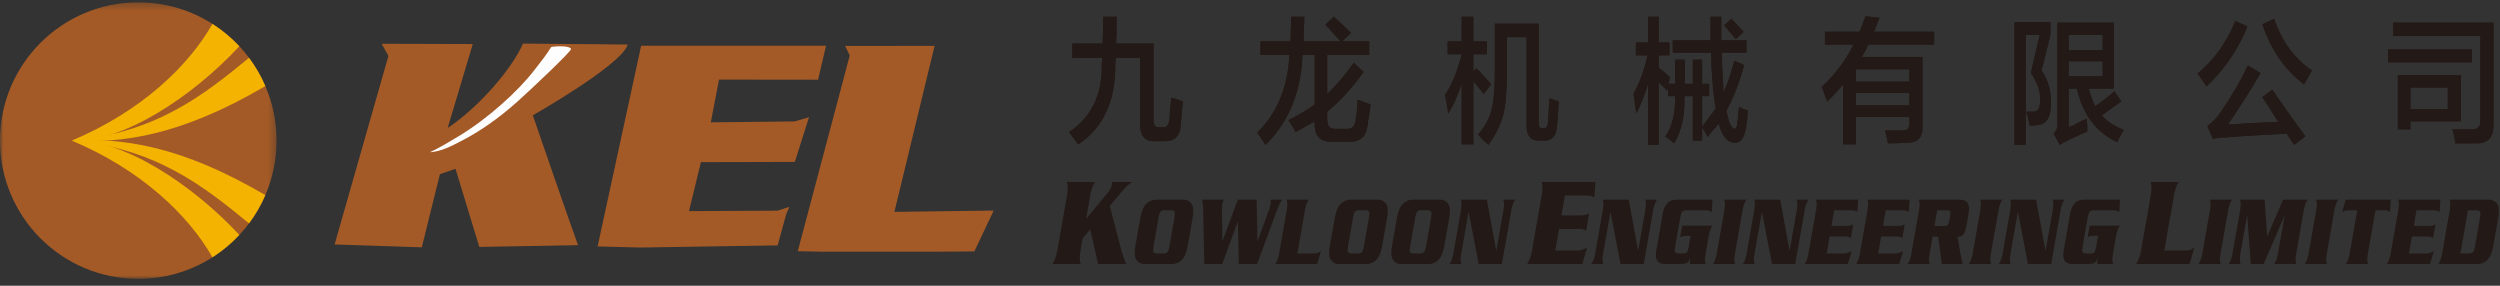 <?xml version="1.0" encoding="UTF-8"?>
<svg width="350px" height="40px" viewBox="0 0 350 40" version="1.1" xmlns="http://www.w3.org/2000/svg" xmlns:xlink="http://www.w3.org/1999/xlink">
    <rect x="0" y="0" width="350" height="40" fill="#333333" stroke="none"/>
    <title>Group 26</title>
    <defs>
        <polygon id="path-1" points="0 0.284 38.714 0.284 38.714 38.998 0 38.998"></polygon>
    </defs>
    <g id="Page-1" stroke="none" stroke-width="1" fill="none" fill-rule="evenodd">
        <g id="Group-26">
            <path d="M80.927,34.325 C79.959,31.731 74.592,16.144 74.592,16.144 C74.592,16.144 87.013,9.114 87.887,6.234 L73.216,6.103 C71.813,9.357 67.361,14.779 62.672,17.92 L66.188,6.168 L65.634,6.166 L53.436,6.129 L54.378,7.834 L46.846,34.223 L59.051,34.625 L61.586,24.387 L63.772,23.63 L67.102,34.567 L80.927,34.325" id="Fill-1" fill="#A45A26"></path>
            <path d="M100.663,11.142 L114.529,11.159 L115.644,6.407 L89.76,6.407 L83.666,34.5 L89.63,34.653 L108.876,34.354 C110.121,29.812 108.927,34.126 110.083,29.934 C110.114,29.822 110.492,29.084 110.52,28.956 L108.845,29.494 L96.459,29.555 L98.128,22.702 L111.276,22.667 L113.26,16.41 L111.235,16.999 L99.512,17.129 L100.663,11.142" id="Fill-3" fill="#A45A26"></path>
            <polygon id="Fill-5" fill="#A45A26" points="130.842 6.419 118.315 6.435 118.967 7.759 111.688 35.169 115.165 35.235 132.98 35.228 136.412 35.192 139.116 29.48 125.217 29.662"></polygon>
            <path d="M77.174,6.578 C76.425,7.775 75.825,8.504 74.818,9.806 C74.25,10.543 73.573,11.323 72.791,12.139 C72.008,12.958 71.148,13.785 70.206,14.613 C69.269,15.442 68.285,16.244 67.253,17.017 C66.222,17.789 65.172,18.493 64.101,19.14 C63.033,19.785 61.215,20.865 60.171,21.316 C61.849,21.203 63.261,20.417 64.7,19.674 C65.911,19.046 67.155,18.293 68.436,17.401 C69.716,16.514 71.043,15.466 72.406,14.251 C74.361,12.506 79.98,7.199 79.943,6.871 C79.894,6.448 78.225,6.405 77.174,6.578" id="Fill-7" fill="#FEFEFE"></path>
            <g id="Group-11" transform="translate(0, 0.043)">
                <mask id="mask-2" fill="white">
                    <use xlink:href="#path-1"></use>
                </mask>
                <g id="Clip-10"></g>
                <path d="M38.714,19.641 C38.714,8.951 30.047,0.284 19.357,0.284 C8.666,0.284 -6.55430712e-05,8.951 -6.55430712e-05,19.641 C-6.55430712e-05,30.33 8.666,38.998 19.357,38.998 C30.047,38.998 38.714,30.33 38.714,19.641" id="Fill-9" fill="#A45A26" mask="url(#mask-2)"></path>
            </g>
            <path d="M29.741,3.346 C26.387,9.27 19.689,15.642 10.042,19.685 C17.117,20.073 27.043,13.463 33.507,6.477 C32.391,5.282 31.126,4.229 29.741,3.346" id="Fill-12" fill="#F3B300"></path>
            <path d="M34.862,8.094 C28.64,13.186 21.892,18.631 10.043,19.685 C16.908,20.061 25.077,19.134 37.15,12.051 C36.543,10.638 35.773,9.311 34.862,8.094" id="Fill-14" fill="#F3B300"></path>
            <path d="M29.741,36.024 C26.387,30.1 19.69,23.727 10.042,19.684 C17.117,19.296 27.043,25.908 33.507,32.892 C32.391,34.087 31.126,35.142 29.741,36.024" id="Fill-16" fill="#F3B300"></path>
            <path d="M34.862,31.276 C28.64,26.184 21.892,20.738 10.043,19.684 C16.908,19.308 25.077,20.236 37.15,27.318 C36.542,28.732 35.772,30.06 34.862,31.276" id="Fill-18" fill="#F3B300"></path>
            <path d="M152.055,30.644 L155.062,27.013 C155.39,26.619 155.588,26.236 155.653,25.861 C155.669,25.775 155.675,25.647 155.673,25.473 L158.506,25.473 C158.051,25.749 157.505,26.274 156.86,27.056 L155.367,28.841 L156.868,34.594 C157.119,35.553 157.387,36.344 157.678,36.968 L153.733,36.968 L152.627,32.101 L151.571,33.389 L151.242,35.266 C151.128,36.018 151.145,36.585 151.3,36.968 L147.332,36.968 C147.624,36.568 147.842,36.003 147.989,35.266 L149.412,27.174 C149.524,26.438 149.507,25.872 149.355,25.473 L153.322,25.473 C153.033,25.855 152.815,26.421 152.666,27.174 L152.055,30.644 Z M161.809,27.954 L161.809,27.954 L165.703,27.954 C166.018,27.954 166.299,28.051 166.544,28.239 C166.877,28.499 167.052,28.877 167.065,29.375 C167.077,29.7 167.044,30.089 166.965,30.536 L166.287,34.387 C166.13,35.262 165.896,35.88 165.583,36.237 C165.346,36.521 165.052,36.731 164.695,36.861 C164.501,36.932 164.309,36.968 164.118,36.968 L160.223,36.968 C159.908,36.968 159.628,36.873 159.382,36.685 C159.049,36.426 158.873,36.047 158.857,35.549 C158.847,35.223 158.882,34.837 158.962,34.387 L159.64,30.536 C159.796,29.662 160.032,29.044 160.343,28.687 C160.58,28.401 160.875,28.193 161.231,28.062 C161.425,27.99 161.618,27.954 161.809,27.954 L161.809,27.954 Z M162.196,30.496 L162.196,30.496 L161.505,34.426 C161.436,34.816 161.419,35.079 161.451,35.212 C161.519,35.397 161.695,35.486 161.982,35.482 L162.881,35.482 C163.165,35.486 163.374,35.397 163.507,35.212 C163.585,35.079 163.659,34.816 163.73,34.426 L164.42,30.496 C164.489,30.105 164.506,29.843 164.476,29.71 C164.407,29.526 164.229,29.435 163.944,29.439 L162.953,29.439 C162.71,29.439 162.534,29.53 162.419,29.71 C162.342,29.84 162.266,30.101 162.196,30.496 L162.196,30.496 Z M173.305,31.006 L173.305,31.006 L171.102,36.968 L168.602,36.968 L168.442,29.327 C168.431,28.941 168.419,28.687 168.404,28.567 C168.38,28.377 168.337,28.172 168.266,27.954 L171.331,27.954 C171.228,28.189 171.163,28.391 171.132,28.564 C171.092,28.791 171.074,29.073 171.077,29.409 L171.139,33.793 L173.296,27.954 L175.927,27.954 L176.048,33.793 L177.637,29.448 C177.751,29.142 177.832,28.852 177.88,28.576 C177.915,28.373 177.922,28.167 177.899,27.954 L179.507,27.954 C179.363,28.126 179.249,28.292 179.17,28.45 C179.086,28.627 178.964,28.933 178.802,29.368 L175.99,36.968 L173.431,36.968 L173.305,31.006 Z M184.936,35.147 L184.936,35.147 C184.694,35.36 184.39,35.474 184.027,35.482 L181.629,35.482 L182.718,29.289 C182.836,28.7 183.006,28.255 183.233,27.954 L180.122,27.954 C180.242,28.267 180.256,28.713 180.169,29.289 L179.051,35.633 C178.937,36.211 178.767,36.654 178.536,36.968 L184.4,36.968 L184.936,35.147 Z M189.034,27.954 L189.034,27.954 L192.928,27.954 C193.244,27.954 193.525,28.051 193.769,28.239 C194.102,28.499 194.278,28.877 194.291,29.375 C194.302,29.7 194.269,30.089 194.19,30.536 L193.511,34.387 C193.356,35.262 193.121,35.88 192.808,36.237 C192.572,36.521 192.276,36.731 191.921,36.861 C191.726,36.932 191.534,36.968 191.343,36.968 L187.449,36.968 C187.133,36.968 186.853,36.873 186.608,36.685 C186.275,36.426 186.099,36.047 186.081,35.549 C186.073,35.223 186.108,34.837 186.187,34.387 L186.864,30.536 C187.021,29.662 187.257,29.044 187.568,28.687 C187.806,28.401 188.1,28.193 188.456,28.062 C188.65,27.99 188.844,27.954 189.034,27.954 L189.034,27.954 Z M189.422,30.496 L189.422,30.496 L188.73,34.426 C188.662,34.816 188.645,35.079 188.677,35.212 C188.744,35.397 188.92,35.486 189.208,35.482 L190.107,35.482 C190.391,35.486 190.6,35.397 190.732,35.212 C190.81,35.079 190.886,34.816 190.955,34.426 L191.646,30.496 C191.714,30.105 191.732,29.843 191.701,29.71 C191.632,29.526 191.456,29.435 191.169,29.439 L190.178,29.439 C189.936,29.439 189.759,29.53 189.644,29.71 C189.567,29.84 189.491,30.101 189.422,30.496 L189.422,30.496 Z M197.734,27.954 L197.734,27.954 L201.627,27.954 C201.942,27.954 202.223,28.051 202.468,28.239 C202.802,28.499 202.976,28.877 202.989,29.375 C203.001,29.7 202.967,30.089 202.889,30.536 L202.211,34.387 C202.054,35.262 201.82,35.88 201.507,36.237 C201.271,36.521 200.975,36.731 200.62,36.861 C200.426,36.932 200.233,36.968 200.041,36.968 L196.148,36.968 C195.831,36.968 195.552,36.873 195.306,36.685 C194.972,36.426 194.796,36.047 194.781,35.549 C194.773,35.223 194.807,34.837 194.885,34.387 L195.564,30.536 C195.721,29.662 195.954,29.044 196.267,28.687 C196.504,28.401 196.799,28.193 197.155,28.062 C197.349,27.99 197.542,27.954 197.734,27.954 L197.734,27.954 Z M198.121,30.496 L198.121,30.496 L197.431,34.426 C197.36,34.816 197.342,35.079 197.376,35.212 C197.444,35.397 197.621,35.486 197.907,35.482 L198.805,35.482 C199.089,35.486 199.298,35.397 199.431,35.212 C199.51,35.079 199.585,34.816 199.654,34.426 L200.345,30.496 C200.414,30.105 200.431,29.843 200.4,29.71 C200.33,29.526 200.154,29.435 199.868,29.439 L198.877,29.439 C198.634,29.439 198.457,29.53 198.343,29.71 C198.266,29.84 198.192,30.101 198.121,30.496 L198.121,30.496 Z M208.161,27.954 L208.161,27.954 L204.515,27.954 C204.634,28.267 204.649,28.713 204.56,29.289 L203.445,35.633 C203.329,36.211 203.158,36.654 202.93,36.968 L204.595,36.968 C204.474,36.663 204.459,36.22 204.55,35.633 L205.605,29.633 L207.016,36.968 L210.26,36.968 L211.611,29.289 C211.729,28.7 211.898,28.255 212.126,27.954 L210.461,27.954 C210.582,28.255 210.597,28.7 210.507,29.289 L209.476,35.138 L208.161,27.954 Z M219.09,27.366 L219.09,27.366 L218.598,30.156 L221.219,30.156 C221.74,30.156 222.16,30.069 222.479,29.893 L222.047,32.352 C221.909,32.16 221.604,32.061 221.129,32.048 L218.265,32.048 L217.732,35.075 L220.903,35.075 C221.192,35.075 221.621,34.941 222.191,34.676 L221.504,36.968 L213.789,36.968 C214.082,36.568 214.299,36.003 214.445,35.266 L215.87,27.174 C215.982,26.438 215.963,25.872 215.811,25.473 L223.346,25.473 L223.216,27.628 C222.934,27.482 222.677,27.402 222.445,27.385 C222.301,27.372 222.071,27.366 221.752,27.366 L219.09,27.366 Z M228.021,27.954 L228.021,27.954 L224.374,27.954 C224.495,28.267 224.509,28.713 224.419,29.289 L223.303,35.633 C223.189,36.211 223.019,36.654 222.789,36.968 L224.454,36.968 C224.334,36.663 224.319,36.22 224.409,35.633 L225.465,29.633 L226.875,36.968 L230.12,36.968 L231.47,29.289 C231.588,28.7 231.757,28.255 231.985,27.954 L230.319,27.954 C230.441,28.255 230.455,28.7 230.365,29.289 L229.337,35.138 L228.021,27.954 Z M239.75,27.954 L239.75,27.954 L239.668,29.71 C239.546,29.605 239.431,29.534 239.32,29.499 C239.187,29.462 238.955,29.439 238.624,29.439 L236.074,29.439 C235.794,29.435 235.586,29.526 235.454,29.71 C235.375,29.843 235.3,30.105 235.232,30.496 L234.54,34.426 C234.47,34.816 234.453,35.079 234.485,35.212 C234.553,35.397 234.728,35.486 235.012,35.482 L235.734,35.482 C235.955,35.482 236.12,35.408 236.225,35.258 C236.293,35.144 236.358,34.919 236.416,34.584 L236.69,33.026 L236.057,33.026 C235.871,33.026 235.723,33.039 235.614,33.067 C235.504,33.091 235.373,33.147 235.221,33.231 L235.509,31.594 L239.749,31.594 C239.522,31.892 239.352,32.337 239.234,32.927 L238.757,35.633 C238.667,36.224 238.681,36.668 238.803,36.968 L236.587,36.968 C236.581,36.718 236.598,36.392 236.636,35.992 C236.553,36.395 236.388,36.672 236.146,36.824 C235.998,36.899 235.707,36.946 235.271,36.968 L233.326,36.968 C232.894,36.968 232.57,36.918 232.355,36.817 C231.888,36.56 231.727,35.989 231.872,35.1 L232.799,29.823 C232.92,29.189 233.145,28.715 233.473,28.397 C233.687,28.189 233.951,28.056 234.271,27.996 C234.397,27.97 234.609,27.954 234.911,27.954 L239.75,27.954 Z M242.918,36.968 L242.918,36.968 L239.807,36.968 C240.036,36.654 240.206,36.211 240.321,35.633 L241.437,29.289 C241.526,28.713 241.512,28.267 241.393,27.954 L244.504,27.954 C244.275,28.255 244.105,28.7 243.988,29.289 L242.872,35.633 C242.782,36.224 242.794,36.668 242.918,36.968 L242.918,36.968 Z M249.228,27.954 L249.228,27.954 L245.581,27.954 C245.701,28.267 245.715,28.713 245.626,29.289 L244.509,35.633 C244.395,36.211 244.226,36.654 243.995,36.968 L245.661,36.968 C245.54,36.663 245.526,36.22 245.615,35.633 L246.671,29.633 L248.083,36.968 L251.326,36.968 L252.677,29.289 C252.795,28.7 252.964,28.255 253.192,27.954 L251.526,27.954 C251.649,28.255 251.662,28.7 251.572,29.289 L250.544,35.138 L249.228,27.954 Z M256.799,29.439 L256.799,29.439 L256.414,31.625 L258.47,31.625 C258.878,31.625 259.207,31.559 259.458,31.42 L259.119,33.347 C259.012,33.201 258.773,33.121 258.398,33.112 L256.154,33.112 L255.737,35.482 L258.223,35.482 C258.449,35.482 258.785,35.379 259.231,35.172 L258.693,36.968 L252.644,36.968 C252.874,36.654 253.045,36.211 253.159,35.633 L254.275,29.289 C254.364,28.713 254.35,28.267 254.23,27.954 L260.136,27.954 L260.036,29.647 C259.815,29.53 259.612,29.467 259.43,29.453 C259.318,29.445 259.137,29.439 258.887,29.439 L256.799,29.439 Z M264.004,29.439 L264.004,29.439 L266.092,29.439 C266.342,29.439 266.522,29.445 266.635,29.453 C266.817,29.467 267.019,29.53 267.241,29.647 L267.341,27.954 L261.434,27.954 C261.554,28.267 261.568,28.713 261.48,29.289 L260.365,35.633 C260.249,36.211 260.08,36.654 259.849,36.968 L265.898,36.968 L266.435,35.172 C265.989,35.379 265.653,35.482 265.427,35.482 L262.941,35.482 L263.357,33.112 L265.604,33.112 C265.977,33.121 266.216,33.201 266.324,33.347 L266.662,31.42 C266.412,31.559 266.084,31.625 265.674,31.625 L263.619,31.625 L264.004,29.439 Z M271.347,33.125 L271.347,33.125 L270.559,33.125 L270.119,35.633 C270.03,36.22 270.044,36.663 270.165,36.968 L267.053,36.968 C267.284,36.654 267.455,36.211 267.569,35.633 L268.685,29.289 C268.773,28.713 268.76,28.267 268.64,27.954 L274.156,27.954 C274.589,27.954 274.915,28.005 275.129,28.107 C275.595,28.362 275.756,28.937 275.612,29.823 L275.272,31.767 C275.199,32.175 275.108,32.472 274.997,32.656 C274.8,32.978 274.543,33.139 274.228,33.139 L274.044,33.125 L274.502,35.74 C274.581,36.211 274.681,36.62 274.804,36.968 L271.855,36.968 L271.347,33.125 Z M270.82,31.639 L270.82,31.639 L272.247,31.639 C272.466,31.639 272.623,31.584 272.718,31.469 C272.795,31.354 272.859,31.149 272.911,30.854 L272.99,30.405 C273.065,29.977 273.084,29.71 273.046,29.605 C272.992,29.49 272.831,29.435 272.566,29.439 L271.209,29.439 L270.82,31.639 Z M278.75,36.968 L278.75,36.968 C278.628,36.668 278.615,36.224 278.703,35.633 L279.82,29.289 C279.938,28.7 280.109,28.255 280.335,27.954 L277.223,27.954 C277.344,28.267 277.357,28.713 277.27,29.289 L276.153,35.633 C276.038,36.211 275.869,36.654 275.639,36.968 L278.75,36.968 Z M285.06,27.954 L285.06,27.954 L286.375,35.138 L287.404,29.289 C287.495,28.7 287.48,28.255 287.359,27.954 L289.025,27.954 C288.797,28.255 288.627,28.7 288.509,29.289 L287.159,36.968 L283.915,36.968 L282.505,29.633 L281.448,35.633 C281.359,36.22 281.373,36.663 281.493,36.968 L279.828,36.968 C280.058,36.654 280.229,36.211 280.343,35.633 L281.459,29.289 C281.548,28.713 281.533,28.267 281.415,27.954 L285.06,27.954 Z M296.79,27.954 L296.79,27.954 L291.951,27.954 C291.649,27.954 291.435,27.97 291.311,27.996 C290.99,28.056 290.725,28.189 290.512,28.397 C290.183,28.715 289.96,29.189 289.837,29.823 L288.909,35.1 C288.767,35.989 288.928,36.56 289.393,36.817 C289.608,36.918 289.933,36.968 290.365,36.968 L292.31,36.968 C292.745,36.946 293.037,36.899 293.184,36.824 C293.427,36.672 293.592,36.395 293.675,35.992 C293.639,36.392 293.621,36.718 293.627,36.968 L295.843,36.968 C295.721,36.668 295.706,36.224 295.796,35.633 L296.273,32.927 C296.39,32.337 296.562,31.892 296.788,31.594 L292.549,31.594 L292.26,33.231 C292.413,33.147 292.542,33.091 292.653,33.067 C292.762,33.039 292.91,33.026 293.097,33.026 L293.73,33.026 L293.456,34.584 C293.397,34.919 293.332,35.144 293.264,35.258 C293.159,35.408 292.994,35.482 292.773,35.482 L292.05,35.482 C291.768,35.486 291.592,35.397 291.524,35.212 C291.492,35.079 291.51,34.816 291.579,34.426 L292.27,30.496 C292.339,30.105 292.413,29.843 292.491,29.71 C292.625,29.526 292.832,29.435 293.113,29.439 L295.663,29.439 C295.994,29.439 296.227,29.462 296.359,29.499 C296.468,29.534 296.584,29.605 296.706,29.71 L296.79,27.954 Z M307.219,34.646 L307.219,34.646 L306.535,36.968 L299.056,36.968 C299.348,36.568 299.567,36.003 299.713,35.266 L301.136,27.174 C301.25,26.438 301.231,25.872 301.079,25.473 L305.048,25.473 C304.757,25.855 304.541,26.421 304.391,27.174 L303,35.075 L306.058,35.075 C306.525,35.063 306.91,34.918 307.219,34.646 L307.219,34.646 Z M310.903,36.968 L310.903,36.968 L307.79,36.968 C308.02,36.654 308.19,36.211 308.306,35.633 L309.421,29.289 C309.51,28.713 309.496,28.267 309.376,27.954 L312.487,27.954 C312.26,28.255 312.09,28.7 311.972,29.289 L310.856,35.633 C310.765,36.224 310.78,36.668 310.903,36.968 L310.903,36.968 Z M317.415,33.098 L317.415,33.098 L317.038,27.954 L313.599,27.954 C313.718,28.267 313.734,28.713 313.644,29.289 L312.527,35.633 C312.413,36.211 312.242,36.654 312.014,36.968 L313.679,36.968 C313.558,36.668 313.543,36.224 313.633,35.633 L314.607,30.109 L315.11,36.968 L316.917,36.968 L319.864,30.109 L318.89,35.633 C318.773,36.224 318.602,36.668 318.377,36.968 L321.488,36.968 C321.366,36.668 321.352,36.224 321.443,35.633 L322.559,29.289 C322.675,28.7 322.846,28.255 323.073,27.954 L319.633,27.954 L317.415,33.098 Z M325.773,36.968 L325.773,36.968 L322.662,36.968 C322.893,36.654 323.062,36.211 323.177,35.633 L324.294,29.289 C324.383,28.713 324.369,28.267 324.248,27.954 L327.36,27.954 C327.132,28.255 326.962,28.7 326.844,29.289 L325.727,35.633 C325.638,36.224 325.651,36.668 325.773,36.968 L325.773,36.968 Z M328.413,36.968 L328.413,36.968 C328.64,36.668 328.811,36.224 328.927,35.633 L330.019,29.439 L328.834,29.439 C328.605,29.439 328.426,29.458 328.295,29.49 C328.18,29.519 328.048,29.591 327.893,29.71 L328.402,27.954 L334.707,27.954 L334.599,29.71 C334.486,29.591 334.378,29.519 334.273,29.49 C334.155,29.458 333.983,29.439 333.753,29.439 L332.569,29.439 L331.478,35.633 C331.389,36.224 331.403,36.668 331.524,36.968 L328.413,36.968 Z M338.309,29.439 L338.309,29.439 L340.397,29.439 C340.647,29.439 340.827,29.445 340.94,29.453 C341.121,29.467 341.325,29.53 341.546,29.647 L341.648,27.954 L335.74,27.954 C335.86,28.267 335.873,28.713 335.786,29.289 L334.669,35.633 C334.554,36.211 334.384,36.654 334.154,36.968 L340.203,36.968 L340.742,35.172 C340.295,35.379 339.958,35.482 339.731,35.482 L337.246,35.482 L337.662,33.112 L339.909,33.112 C340.281,33.121 340.522,33.201 340.629,33.347 L340.968,31.42 C340.718,31.559 340.388,31.625 339.979,31.625 L337.925,31.625 L338.309,29.439 Z M341.358,36.968 L341.358,36.968 C341.589,36.654 341.759,36.211 341.874,35.633 L342.99,29.289 C343.078,28.713 343.064,28.267 342.945,27.954 L348.481,27.954 C348.792,27.954 349.071,28.051 349.321,28.239 C349.654,28.493 349.83,28.873 349.842,29.375 C349.854,29.7 349.82,30.089 349.742,30.536 L349.065,34.387 C348.908,35.258 348.674,35.873 348.361,36.237 C348.123,36.521 347.829,36.731 347.474,36.861 C347.279,36.932 347.086,36.968 346.894,36.968 L341.358,36.968 Z M344.451,35.482 L344.451,35.482 L345.66,35.482 C345.943,35.486 346.152,35.397 346.284,35.212 C346.364,35.079 346.438,34.816 346.507,34.426 L347.198,30.496 C347.267,30.105 347.284,29.843 347.253,29.71 C347.185,29.526 347.008,29.435 346.722,29.439 L345.514,29.439 L344.451,35.482 L344.451,35.482 Z" id="Fill-20" fill="#231916"></path>
            <path d="M156.136,9.1 C156.179,14.158 154.459,17.862 150.975,20.214 C150.757,19.963 150.43,19.539 149.995,18.938 C149.864,18.737 149.755,18.587 149.669,18.487 C152.805,16.385 154.328,13.231 154.242,9.025 L154.307,8.124 L150.126,8.124 L150.126,6.097 L154.372,6.097 C154.372,5.646 154.394,4.97 154.438,4.069 L154.438,2.342 L156.333,2.342 C156.333,3.894 156.31,5.147 156.267,6.097 L161.494,6.097 L161.494,16.76 C161.449,17.511 161.732,17.862 162.343,17.811 L162.8,17.811 C163.323,17.862 163.627,17.511 163.715,16.76 C163.715,16.561 163.736,16.235 163.78,15.784 C163.867,14.883 163.932,14.182 163.976,13.681 C164.15,13.732 164.433,13.807 164.826,13.907 C165.218,14.057 165.479,14.158 165.609,14.207 C165.566,14.507 165.522,14.933 165.479,15.484 C165.391,16.585 165.326,17.361 165.283,17.811 C165.108,19.163 164.325,19.813 162.931,19.764 L161.755,19.764 C160.274,19.864 159.555,18.987 159.599,17.136 L159.599,8.124 L156.202,8.124 L156.136,9.1 Z M183.393,17.361 L183.393,17.361 C182.565,17.862 181.89,18.236 181.367,18.487 C181.28,18.287 181.127,18.012 180.91,17.661 C180.692,17.312 180.518,17.036 180.387,16.835 C181.737,16.135 182.957,15.408 184.046,14.657 L184.046,7.673 L182.347,7.673 C182.173,12.83 180.453,17.036 177.186,20.29 C176.794,19.689 176.402,19.113 176.01,18.563 C178.797,15.859 180.3,12.23 180.518,7.673 L176.467,7.673 L176.467,5.796 L180.649,5.796 C180.692,5.446 180.714,4.871 180.714,4.069 C180.757,3.318 180.779,2.743 180.779,2.342 L182.609,2.342 C182.609,2.743 182.586,3.318 182.543,4.069 C182.543,4.871 182.521,5.446 182.478,5.796 L187.705,5.796 C187.443,5.546 187.073,5.147 186.594,4.595 C186.158,4.095 185.81,3.719 185.548,3.468 L186.725,2.342 C187.029,2.593 187.443,2.968 187.966,3.468 C188.489,3.969 188.881,4.345 189.142,4.595 L187.901,5.796 L191.69,5.796 L191.69,7.673 L185.81,7.673 L185.81,13.156 C187.029,12.004 188.27,10.553 189.534,8.8 L190.906,10.076 C189.294,12.329 187.595,14.182 185.81,15.634 L185.81,16.76 C185.81,17.612 186.18,18.037 186.921,18.037 L188.489,18.037 C189.272,18.087 189.707,17.661 189.795,16.76 C189.926,16.059 190.012,15.134 190.056,13.982 C190.274,14.032 190.579,14.132 190.971,14.282 C191.406,14.432 191.711,14.558 191.886,14.657 C191.841,15.209 191.733,15.909 191.559,16.76 C191.515,17.211 191.471,17.537 191.428,17.736 C191.21,19.188 190.361,19.888 188.881,19.839 L186.398,19.839 C184.786,19.888 184.002,18.987 184.046,17.136 L184.046,16.985 C183.915,17.086 183.697,17.211 183.393,17.361 L183.393,17.361 Z M202.679,7.598 L202.679,7.598 L202.679,5.796 L204.639,5.796 L204.639,2.342 L206.272,2.342 L206.272,5.796 L208.167,5.796 L208.167,7.598 L206.272,7.598 L206.272,10.001 L206.664,9.551 C207.186,10.001 207.883,10.752 208.755,11.804 L207.709,13.156 C207.579,12.956 207.339,12.656 206.991,12.254 C206.686,11.854 206.446,11.554 206.272,11.353 L206.272,20.214 L204.639,20.214 L204.639,11.654 C204.116,13.306 203.484,14.733 202.744,15.934 C202.744,15.835 202.722,15.66 202.679,15.408 C202.548,14.458 202.418,13.757 202.287,13.306 C203.244,11.905 204.029,10.001 204.639,7.598 L202.679,7.598 Z M210.453,16.084 L210.453,16.084 C210.104,17.436 209.408,18.837 208.363,20.29 C208.232,20.139 207.992,19.914 207.644,19.614 C207.339,19.263 207.099,19.013 206.925,18.863 C207.927,17.661 208.559,16.485 208.82,15.334 C209.124,14.232 209.277,12.405 209.277,9.851 L209.277,3.318 L215.419,3.318 L215.419,17.211 C215.419,17.762 215.571,18.012 215.876,17.961 L216.072,17.961 C216.464,18.012 216.681,17.711 216.725,17.061 C216.768,16.46 216.833,15.359 216.921,13.757 C217.4,13.907 217.836,14.057 218.228,14.207 C218.14,15.909 218.053,17.111 217.967,17.811 C217.836,19.062 217.248,19.689 216.203,19.689 L215.419,19.689 C214.285,19.689 213.72,18.987 213.72,17.586 L213.72,5.195 L210.976,5.195 L210.976,9.927 C210.976,12.63 210.801,14.683 210.453,16.084 L210.453,16.084 Z M234.182,7.373 L234.182,7.373 L234.182,5.646 L239.474,5.646 L239.474,2.342 L240.976,2.342 L240.976,5.646 L244.505,5.646 L244.505,7.373 L241.042,7.373 L241.042,7.523 C241.129,10.076 241.215,11.879 241.304,12.93 C241.869,11.68 242.37,10.202 242.806,8.5 L244.178,9.1 C243.524,11.554 242.697,13.681 241.695,15.484 C241.738,15.735 241.826,16.084 241.957,16.535 C241.999,16.786 242.043,16.961 242.087,17.061 C242.349,17.711 242.588,18.037 242.806,18.037 C243.023,18.037 243.154,17.837 243.198,17.436 C243.198,17.337 243.22,17.162 243.263,16.91 C243.35,16.059 243.415,15.408 243.459,14.958 C243.938,15.209 244.352,15.384 244.7,15.484 C244.656,15.684 244.636,15.985 244.636,16.385 C244.547,17.286 244.46,17.886 244.374,18.187 C244.155,19.388 243.656,19.989 242.871,19.989 C241.869,19.989 241.129,19.137 240.65,17.436 L240.584,17.286 C240.41,17.586 240.083,17.987 239.605,18.487 C239.386,18.788 239.213,19.013 239.082,19.163 L238.298,17.811 L238.298,19.689 L236.992,19.689 L236.992,13.456 L235.816,13.456 C235.902,16.159 235.423,18.362 234.378,20.064 C234.204,19.914 233.898,19.663 233.464,19.313 C233.289,19.212 233.18,19.137 233.137,19.088 C234.094,17.787 234.552,15.909 234.509,13.456 L233.529,13.456 L233.529,11.954 L233.398,12.705 L232.222,11.504 L232.222,20.29 L230.72,20.29 L230.72,11.804 C230.153,13.557 229.609,14.909 229.086,15.859 C229.042,15.609 228.977,15.159 228.89,14.507 C228.803,13.858 228.737,13.407 228.694,13.156 C229.565,11.554 230.218,9.752 230.654,7.749 L229.021,7.749 L229.021,5.946 L230.72,5.946 L230.72,2.342 L232.222,2.342 L232.222,5.946 L233.725,5.946 L233.725,7.749 L232.222,7.749 L232.222,9.476 C232.745,9.877 233.268,10.328 233.79,10.827 L233.594,11.729 L234.509,11.729 L234.509,8.35 L235.881,8.35 L235.881,11.729 L236.992,11.729 L236.992,8.35 L238.298,8.35 L238.298,11.729 L239.278,11.729 L239.278,13.456 L238.298,13.456 L238.298,17.736 C238.994,16.835 239.626,15.985 240.193,15.183 C239.887,13.531 239.67,11.028 239.539,7.673 L239.539,7.373 L234.182,7.373 Z M243.001,5.496 L243.001,5.496 C242.783,5.195 242.37,4.696 241.76,3.994 C241.586,3.795 241.456,3.645 241.368,3.543 L242.414,2.642 C242.588,2.843 242.893,3.168 243.329,3.618 C243.721,4.02 243.982,4.294 244.113,4.445 L243.001,5.496 Z M255.493,6.247 L255.493,6.247 L255.493,4.445 L260.328,4.445 C260.458,4.194 260.611,3.819 260.785,3.318 C260.959,2.867 261.089,2.518 261.177,2.267 L263.137,2.492 C263.049,2.693 262.919,3.017 262.745,3.468 C262.57,3.869 262.44,4.194 262.353,4.445 L270.781,4.445 L270.781,6.247 L261.569,6.247 C261.481,6.397 261.373,6.622 261.243,6.922 C260.981,7.423 260.785,7.774 260.654,7.974 L269.148,7.974 L269.148,17.661 C269.234,19.212 268.495,19.989 266.926,19.989 C266.229,20.039 265.358,20.064 264.313,20.064 C264.269,19.764 264.182,19.362 264.052,18.863 C264.008,18.611 263.964,18.412 263.921,18.262 L266.142,18.262 C267.013,18.362 267.405,17.961 267.318,17.061 L267.318,16.385 L259.805,16.385 L259.805,20.214 L258.041,20.214 L258.041,11.804 C257.344,12.656 256.604,13.456 255.82,14.207 C255.689,13.858 255.471,13.281 255.167,12.48 C255.079,12.329 255.036,12.23 255.036,12.179 C256.996,10.328 258.476,8.35 259.479,6.247 L255.493,6.247 Z M259.805,9.701 L259.805,9.701 L259.805,11.428 L267.318,11.428 L267.318,9.701 L259.805,9.701 Z M259.805,13.005 L259.805,13.005 L259.805,14.733 L267.318,14.733 L267.318,13.005 L259.805,13.005 Z M282.031,20.29 L282.031,20.29 L282.031,3.093 L287.061,3.093 L287.061,4.895 L285.82,9.851 C286.735,11.253 287.169,12.755 287.127,14.357 C287.169,16.36 286.538,17.411 285.232,17.511 C284.971,17.561 284.621,17.586 284.187,17.586 C284.143,17.487 284.099,17.337 284.056,17.136 C283.925,16.485 283.795,15.985 283.664,15.634 L284.644,15.634 C285.297,15.684 285.624,15.134 285.624,13.982 C285.667,12.78 285.232,11.529 284.317,10.227 L285.559,4.895 L283.598,4.895 L283.598,20.29 L282.031,20.29 Z M297.318,18.187 L297.318,18.187 C296.969,18.788 296.665,19.362 296.404,19.914 C293.399,18.461 291.525,15.96 290.785,12.405 L289.609,12.405 L289.609,17.811 C289.74,17.762 289.978,17.661 290.328,17.511 C290.632,17.312 291.243,17.011 292.157,16.61 C292.157,16.861 292.178,17.237 292.223,17.736 L292.223,18.412 C291.831,18.563 291.22,18.837 290.393,19.238 C290.001,19.388 289.717,19.513 289.544,19.614 C289.5,19.614 289.456,19.638 289.413,19.689 C288.977,19.888 288.629,20.089 288.368,20.29 L287.519,18.713 C287.911,18.311 288.084,17.811 288.041,17.211 L288.041,3.168 L295.946,3.168 L295.946,12.405 L292.418,12.405 C292.68,13.356 292.984,14.182 293.333,14.883 C294.334,14.182 295.228,13.482 296.012,12.78 L296.992,14.207 C296.773,14.357 296.446,14.582 296.012,14.883 C295.228,15.434 294.64,15.859 294.248,16.159 C294.944,16.961 295.968,17.637 297.318,18.187 L297.318,18.187 Z M289.609,4.895 L289.609,4.895 L289.609,6.998 L294.379,6.998 L294.379,4.895 L289.609,4.895 Z M289.609,10.677 L289.609,10.677 L294.379,10.677 L294.379,8.575 L289.609,8.575 L289.609,10.677 Z M314.645,3.693 L314.645,3.693 C313.294,6.998 311.378,9.802 308.895,12.104 C308.503,11.454 308.089,10.853 307.654,10.302 C309.962,8.4 311.726,5.946 312.946,2.943 L314.645,3.693 Z M321.178,20.29 L321.178,20.29 L320.133,18.713 C316.125,18.912 313.315,19.088 311.705,19.238 C310.964,19.238 310.333,19.313 309.81,19.464 L309.026,17.661 C309.549,17.261 310.027,16.81 310.463,16.309 C312.074,14.057 313.49,11.68 314.71,9.175 L316.474,10.227 C315.123,12.581 313.6,14.984 311.901,17.436 C314.906,17.237 317.257,17.111 318.957,17.061 C318.652,16.561 318.172,15.81 317.519,14.808 C317.17,14.257 316.909,13.858 316.735,13.606 L318.107,12.555 C319.239,14.207 320.786,16.385 322.746,19.088 L321.178,20.29 Z M323.138,10.827 L323.138,10.827 C322.876,11.278 322.681,11.604 322.55,11.804 C319.849,9.752 317.912,6.949 316.735,3.393 L318.368,2.642 C319.5,5.847 321.264,8.25 323.66,9.851 C323.573,10.052 323.4,10.377 323.138,10.827 L323.138,10.827 Z M334.323,8.725 L334.323,8.725 L334.323,6.922 L346.083,6.922 L346.083,8.725 L334.323,8.725 Z M346.801,20.064 L346.801,20.064 L343.731,20.064 C343.687,19.413 343.556,18.762 343.338,18.112 L345.952,18.112 C346.867,18.161 347.301,17.736 347.258,16.835 L347.258,5.045 L335.042,5.045 L335.042,3.168 L349.088,3.168 L349.088,17.361 C349.131,19.163 348.369,20.064 346.801,20.064 L346.801,20.064 Z M335.695,18.112 L335.695,18.112 L335.695,10.527 L344.515,10.527 L344.515,16.985 L337.458,16.985 L337.458,18.112 L335.695,18.112 Z M342.686,15.258 L342.686,15.258 L342.686,12.254 L337.458,12.254 L337.458,15.258 L342.686,15.258 Z" id="Fill-22" fill="#231916"></path>
            <path d="M156.136,9.1 C156.179,14.158 154.459,17.862 150.975,20.214 C150.757,19.963 150.43,19.539 149.995,18.938 C149.864,18.737 149.755,18.587 149.669,18.487 C152.805,16.385 154.328,13.231 154.242,9.025 L154.307,8.124 L150.126,8.124 L150.126,6.097 L154.372,6.097 C154.372,5.646 154.394,4.97 154.438,4.069 L154.438,2.342 L156.333,2.342 C156.333,3.894 156.31,5.147 156.267,6.097 L161.494,6.097 L161.494,16.76 C161.449,17.511 161.732,17.862 162.343,17.811 L162.8,17.811 C163.323,17.862 163.627,17.511 163.715,16.76 C163.715,16.561 163.736,16.235 163.78,15.784 C163.867,14.883 163.932,14.182 163.976,13.681 C164.15,13.732 164.433,13.807 164.826,13.907 C165.218,14.057 165.479,14.158 165.609,14.207 C165.566,14.507 165.522,14.933 165.479,15.484 C165.391,16.585 165.326,17.361 165.283,17.811 C165.108,19.163 164.325,19.813 162.931,19.764 L161.755,19.764 C160.274,19.864 159.555,18.987 159.599,17.136 L159.599,8.124 L156.202,8.124 L156.136,9.1 Z M183.393,17.361 L183.393,17.361 C182.565,17.862 181.89,18.236 181.367,18.487 C181.28,18.287 181.127,18.012 180.91,17.661 C180.692,17.312 180.518,17.036 180.387,16.835 C181.737,16.135 182.957,15.408 184.046,14.657 L184.046,7.673 L182.347,7.673 C182.173,12.83 180.453,17.036 177.186,20.29 C176.794,19.689 176.402,19.113 176.01,18.563 C178.797,15.859 180.3,12.23 180.518,7.673 L176.467,7.673 L176.467,5.796 L180.649,5.796 C180.692,5.446 180.714,4.871 180.714,4.069 C180.757,3.318 180.779,2.743 180.779,2.342 L182.609,2.342 C182.609,2.743 182.586,3.318 182.543,4.069 C182.543,4.871 182.521,5.446 182.478,5.796 L187.705,5.796 C187.443,5.546 187.073,5.147 186.594,4.595 C186.158,4.095 185.81,3.719 185.548,3.468 L186.725,2.342 C187.029,2.593 187.443,2.968 187.966,3.468 C188.489,3.969 188.881,4.345 189.142,4.595 L187.901,5.796 L191.69,5.796 L191.69,7.673 L185.81,7.673 L185.81,13.156 C187.029,12.004 188.27,10.553 189.534,8.8 L190.906,10.076 C189.294,12.329 187.595,14.182 185.81,15.634 L185.81,16.76 C185.81,17.612 186.18,18.037 186.921,18.037 L188.489,18.037 C189.272,18.087 189.707,17.661 189.795,16.76 C189.926,16.059 190.012,15.134 190.056,13.982 C190.274,14.032 190.579,14.132 190.971,14.282 C191.406,14.432 191.711,14.558 191.886,14.657 C191.841,15.209 191.733,15.909 191.559,16.76 C191.515,17.211 191.471,17.537 191.428,17.736 C191.21,19.188 190.361,19.888 188.881,19.839 L186.398,19.839 C184.786,19.888 184.002,18.987 184.046,17.136 L184.046,16.985 C183.915,17.086 183.697,17.211 183.393,17.361 L183.393,17.361 Z M202.679,7.598 L202.679,7.598 L202.679,5.796 L204.639,5.796 L204.639,2.342 L206.272,2.342 L206.272,5.796 L208.167,5.796 L208.167,7.598 L206.272,7.598 L206.272,10.001 L206.664,9.551 C207.186,10.001 207.883,10.752 208.755,11.804 L207.709,13.156 C207.579,12.956 207.339,12.656 206.991,12.254 C206.686,11.854 206.446,11.554 206.272,11.353 L206.272,20.214 L204.639,20.214 L204.639,11.654 C204.116,13.306 203.484,14.733 202.744,15.934 C202.744,15.835 202.722,15.66 202.679,15.408 C202.548,14.458 202.418,13.757 202.287,13.306 C203.244,11.905 204.029,10.001 204.639,7.598 L202.679,7.598 Z M210.453,16.084 L210.453,16.084 C210.104,17.436 209.408,18.837 208.363,20.29 C208.232,20.139 207.992,19.914 207.644,19.614 C207.339,19.263 207.099,19.013 206.925,18.863 C207.927,17.661 208.559,16.485 208.82,15.334 C209.124,14.232 209.277,12.405 209.277,9.851 L209.277,3.318 L215.419,3.318 L215.419,17.211 C215.419,17.762 215.571,18.012 215.876,17.961 L216.072,17.961 C216.464,18.012 216.681,17.711 216.725,17.061 C216.768,16.46 216.833,15.359 216.921,13.757 C217.4,13.907 217.836,14.057 218.228,14.207 C218.14,15.909 218.053,17.111 217.967,17.811 C217.836,19.062 217.248,19.689 216.203,19.689 L215.419,19.689 C214.285,19.689 213.72,18.987 213.72,17.586 L213.72,5.195 L210.976,5.195 L210.976,9.927 C210.976,12.63 210.801,14.683 210.453,16.084 L210.453,16.084 Z M234.182,7.373 L234.182,7.373 L234.182,5.646 L239.474,5.646 L239.474,2.342 L240.976,2.342 L240.976,5.646 L244.505,5.646 L244.505,7.373 L241.042,7.373 L241.042,7.523 C241.129,10.076 241.215,11.879 241.304,12.93 C241.869,11.68 242.37,10.202 242.806,8.5 L244.178,9.1 C243.524,11.554 242.697,13.681 241.695,15.484 C241.738,15.735 241.826,16.084 241.957,16.535 C241.999,16.786 242.043,16.961 242.087,17.061 C242.349,17.711 242.588,18.037 242.806,18.037 C243.023,18.037 243.154,17.837 243.198,17.436 C243.198,17.337 243.22,17.162 243.263,16.91 C243.35,16.059 243.415,15.408 243.459,14.958 C243.938,15.209 244.352,15.384 244.7,15.484 C244.656,15.684 244.636,15.985 244.636,16.385 C244.547,17.286 244.46,17.886 244.374,18.187 C244.155,19.388 243.656,19.989 242.871,19.989 C241.869,19.989 241.129,19.137 240.65,17.436 L240.584,17.286 C240.41,17.586 240.083,17.987 239.605,18.487 C239.386,18.788 239.213,19.013 239.082,19.163 L238.298,17.811 L238.298,19.689 L236.992,19.689 L236.992,13.456 L235.816,13.456 C235.902,16.159 235.423,18.362 234.378,20.064 C234.204,19.914 233.898,19.663 233.464,19.313 C233.289,19.212 233.18,19.137 233.137,19.088 C234.094,17.787 234.552,15.909 234.509,13.456 L233.529,13.456 L233.529,11.954 L233.398,12.705 L232.222,11.504 L232.222,20.29 L230.72,20.29 L230.72,11.804 C230.153,13.557 229.609,14.909 229.086,15.859 C229.042,15.609 228.977,15.159 228.89,14.507 C228.803,13.858 228.737,13.407 228.694,13.156 C229.565,11.554 230.218,9.752 230.654,7.749 L229.021,7.749 L229.021,5.946 L230.72,5.946 L230.72,2.342 L232.222,2.342 L232.222,5.946 L233.725,5.946 L233.725,7.749 L232.222,7.749 L232.222,9.476 C232.745,9.877 233.268,10.328 233.79,10.827 L233.594,11.729 L234.509,11.729 L234.509,8.35 L235.881,8.35 L235.881,11.729 L236.992,11.729 L236.992,8.35 L238.298,8.35 L238.298,11.729 L239.278,11.729 L239.278,13.456 L238.298,13.456 L238.298,17.736 C238.994,16.835 239.626,15.985 240.193,15.183 C239.887,13.531 239.67,11.028 239.539,7.673 L239.539,7.373 L234.182,7.373 Z M243.001,5.496 L243.001,5.496 C242.783,5.195 242.37,4.696 241.76,3.994 C241.586,3.795 241.456,3.645 241.368,3.543 L242.414,2.642 C242.588,2.843 242.893,3.168 243.329,3.618 C243.721,4.02 243.982,4.294 244.113,4.445 L243.001,5.496 Z M255.493,6.247 L255.493,6.247 L255.493,4.445 L260.328,4.445 C260.458,4.194 260.611,3.819 260.785,3.318 C260.959,2.867 261.089,2.518 261.177,2.267 L263.137,2.492 C263.049,2.693 262.919,3.017 262.745,3.468 C262.57,3.869 262.44,4.194 262.353,4.445 L270.781,4.445 L270.781,6.247 L261.569,6.247 C261.481,6.397 261.373,6.622 261.243,6.922 C260.981,7.423 260.785,7.774 260.654,7.974 L269.148,7.974 L269.148,17.661 C269.234,19.212 268.495,19.989 266.926,19.989 C266.229,20.039 265.358,20.064 264.313,20.064 C264.269,19.764 264.182,19.362 264.052,18.863 C264.008,18.611 263.964,18.412 263.921,18.262 L266.142,18.262 C267.013,18.362 267.405,17.961 267.318,17.061 L267.318,16.385 L259.805,16.385 L259.805,20.214 L258.041,20.214 L258.041,11.804 C257.344,12.656 256.604,13.456 255.82,14.207 C255.689,13.858 255.471,13.281 255.167,12.48 C255.079,12.329 255.036,12.23 255.036,12.179 C256.996,10.328 258.476,8.35 259.479,6.247 L255.493,6.247 Z M259.805,9.701 L259.805,9.701 L259.805,11.428 L267.318,11.428 L267.318,9.701 L259.805,9.701 Z M259.805,13.005 L259.805,13.005 L259.805,14.733 L267.318,14.733 L267.318,13.005 L259.805,13.005 Z M282.031,20.29 L282.031,20.29 L282.031,3.093 L287.061,3.093 L287.061,4.895 L285.82,9.851 C286.735,11.253 287.169,12.755 287.127,14.357 C287.169,16.36 286.538,17.411 285.232,17.511 C284.971,17.561 284.621,17.586 284.187,17.586 C284.143,17.487 284.099,17.337 284.056,17.136 C283.925,16.485 283.795,15.985 283.664,15.634 L284.644,15.634 C285.297,15.684 285.624,15.134 285.624,13.982 C285.667,12.78 285.232,11.529 284.317,10.227 L285.559,4.895 L283.598,4.895 L283.598,20.29 L282.031,20.29 Z M297.318,18.187 L297.318,18.187 C296.969,18.788 296.665,19.362 296.404,19.914 C293.399,18.461 291.525,15.96 290.785,12.405 L289.609,12.405 L289.609,17.811 C289.74,17.762 289.978,17.661 290.328,17.511 C290.632,17.312 291.243,17.011 292.157,16.61 C292.157,16.861 292.178,17.237 292.223,17.736 L292.223,18.412 C291.831,18.563 291.22,18.837 290.393,19.238 C290.001,19.388 289.717,19.513 289.544,19.614 C289.5,19.614 289.456,19.638 289.413,19.689 C288.977,19.888 288.629,20.089 288.368,20.29 L287.519,18.713 C287.911,18.311 288.084,17.811 288.041,17.211 L288.041,3.168 L295.946,3.168 L295.946,12.405 L292.418,12.405 C292.68,13.356 292.984,14.182 293.333,14.883 C294.334,14.182 295.228,13.482 296.012,12.78 L296.992,14.207 C296.773,14.357 296.446,14.582 296.012,14.883 C295.228,15.434 294.64,15.859 294.248,16.159 C294.944,16.961 295.968,17.637 297.318,18.187 L297.318,18.187 Z M289.609,4.895 L289.609,4.895 L289.609,6.998 L294.379,6.998 L294.379,4.895 L289.609,4.895 Z M289.609,10.677 L289.609,10.677 L294.379,10.677 L294.379,8.575 L289.609,8.575 L289.609,10.677 Z M314.645,3.693 L314.645,3.693 C313.294,6.998 311.378,9.802 308.895,12.104 C308.503,11.454 308.089,10.853 307.654,10.302 C309.962,8.4 311.726,5.946 312.946,2.943 L314.645,3.693 Z M321.178,20.29 L321.178,20.29 L320.133,18.713 C316.125,18.912 313.315,19.088 311.705,19.238 C310.964,19.238 310.333,19.313 309.81,19.464 L309.026,17.661 C309.549,17.261 310.027,16.81 310.463,16.309 C312.074,14.057 313.49,11.68 314.71,9.175 L316.474,10.227 C315.123,12.581 313.6,14.984 311.901,17.436 C314.906,17.237 317.257,17.111 318.957,17.061 C318.652,16.561 318.172,15.81 317.519,14.808 C317.17,14.257 316.909,13.858 316.735,13.606 L318.107,12.555 C319.239,14.207 320.786,16.385 322.746,19.088 L321.178,20.29 Z M323.138,10.827 L323.138,10.827 C322.876,11.278 322.681,11.604 322.55,11.804 C319.849,9.752 317.912,6.949 316.735,3.393 L318.368,2.642 C319.5,5.847 321.264,8.25 323.66,9.851 C323.573,10.052 323.4,10.377 323.138,10.827 L323.138,10.827 Z M334.323,8.725 L334.323,8.725 L334.323,6.922 L346.083,6.922 L346.083,8.725 L334.323,8.725 Z M346.801,20.064 L346.801,20.064 L343.731,20.064 C343.687,19.413 343.556,18.762 343.338,18.112 L345.952,18.112 C346.867,18.161 347.301,17.736 347.258,16.835 L347.258,5.045 L335.042,5.045 L335.042,3.168 L349.088,3.168 L349.088,17.361 C349.131,19.163 348.369,20.064 346.801,20.064 L346.801,20.064 Z M335.695,18.112 L335.695,18.112 L335.695,10.527 L344.515,10.527 L344.515,16.985 L337.458,16.985 L337.458,18.112 L335.695,18.112 Z M342.686,15.258 L342.686,15.258 L342.686,12.254 L337.458,12.254 L337.458,15.258 L342.686,15.258 Z" id="Fill-24" fill="#231916"></path>
        </g>
    </g>
</svg>